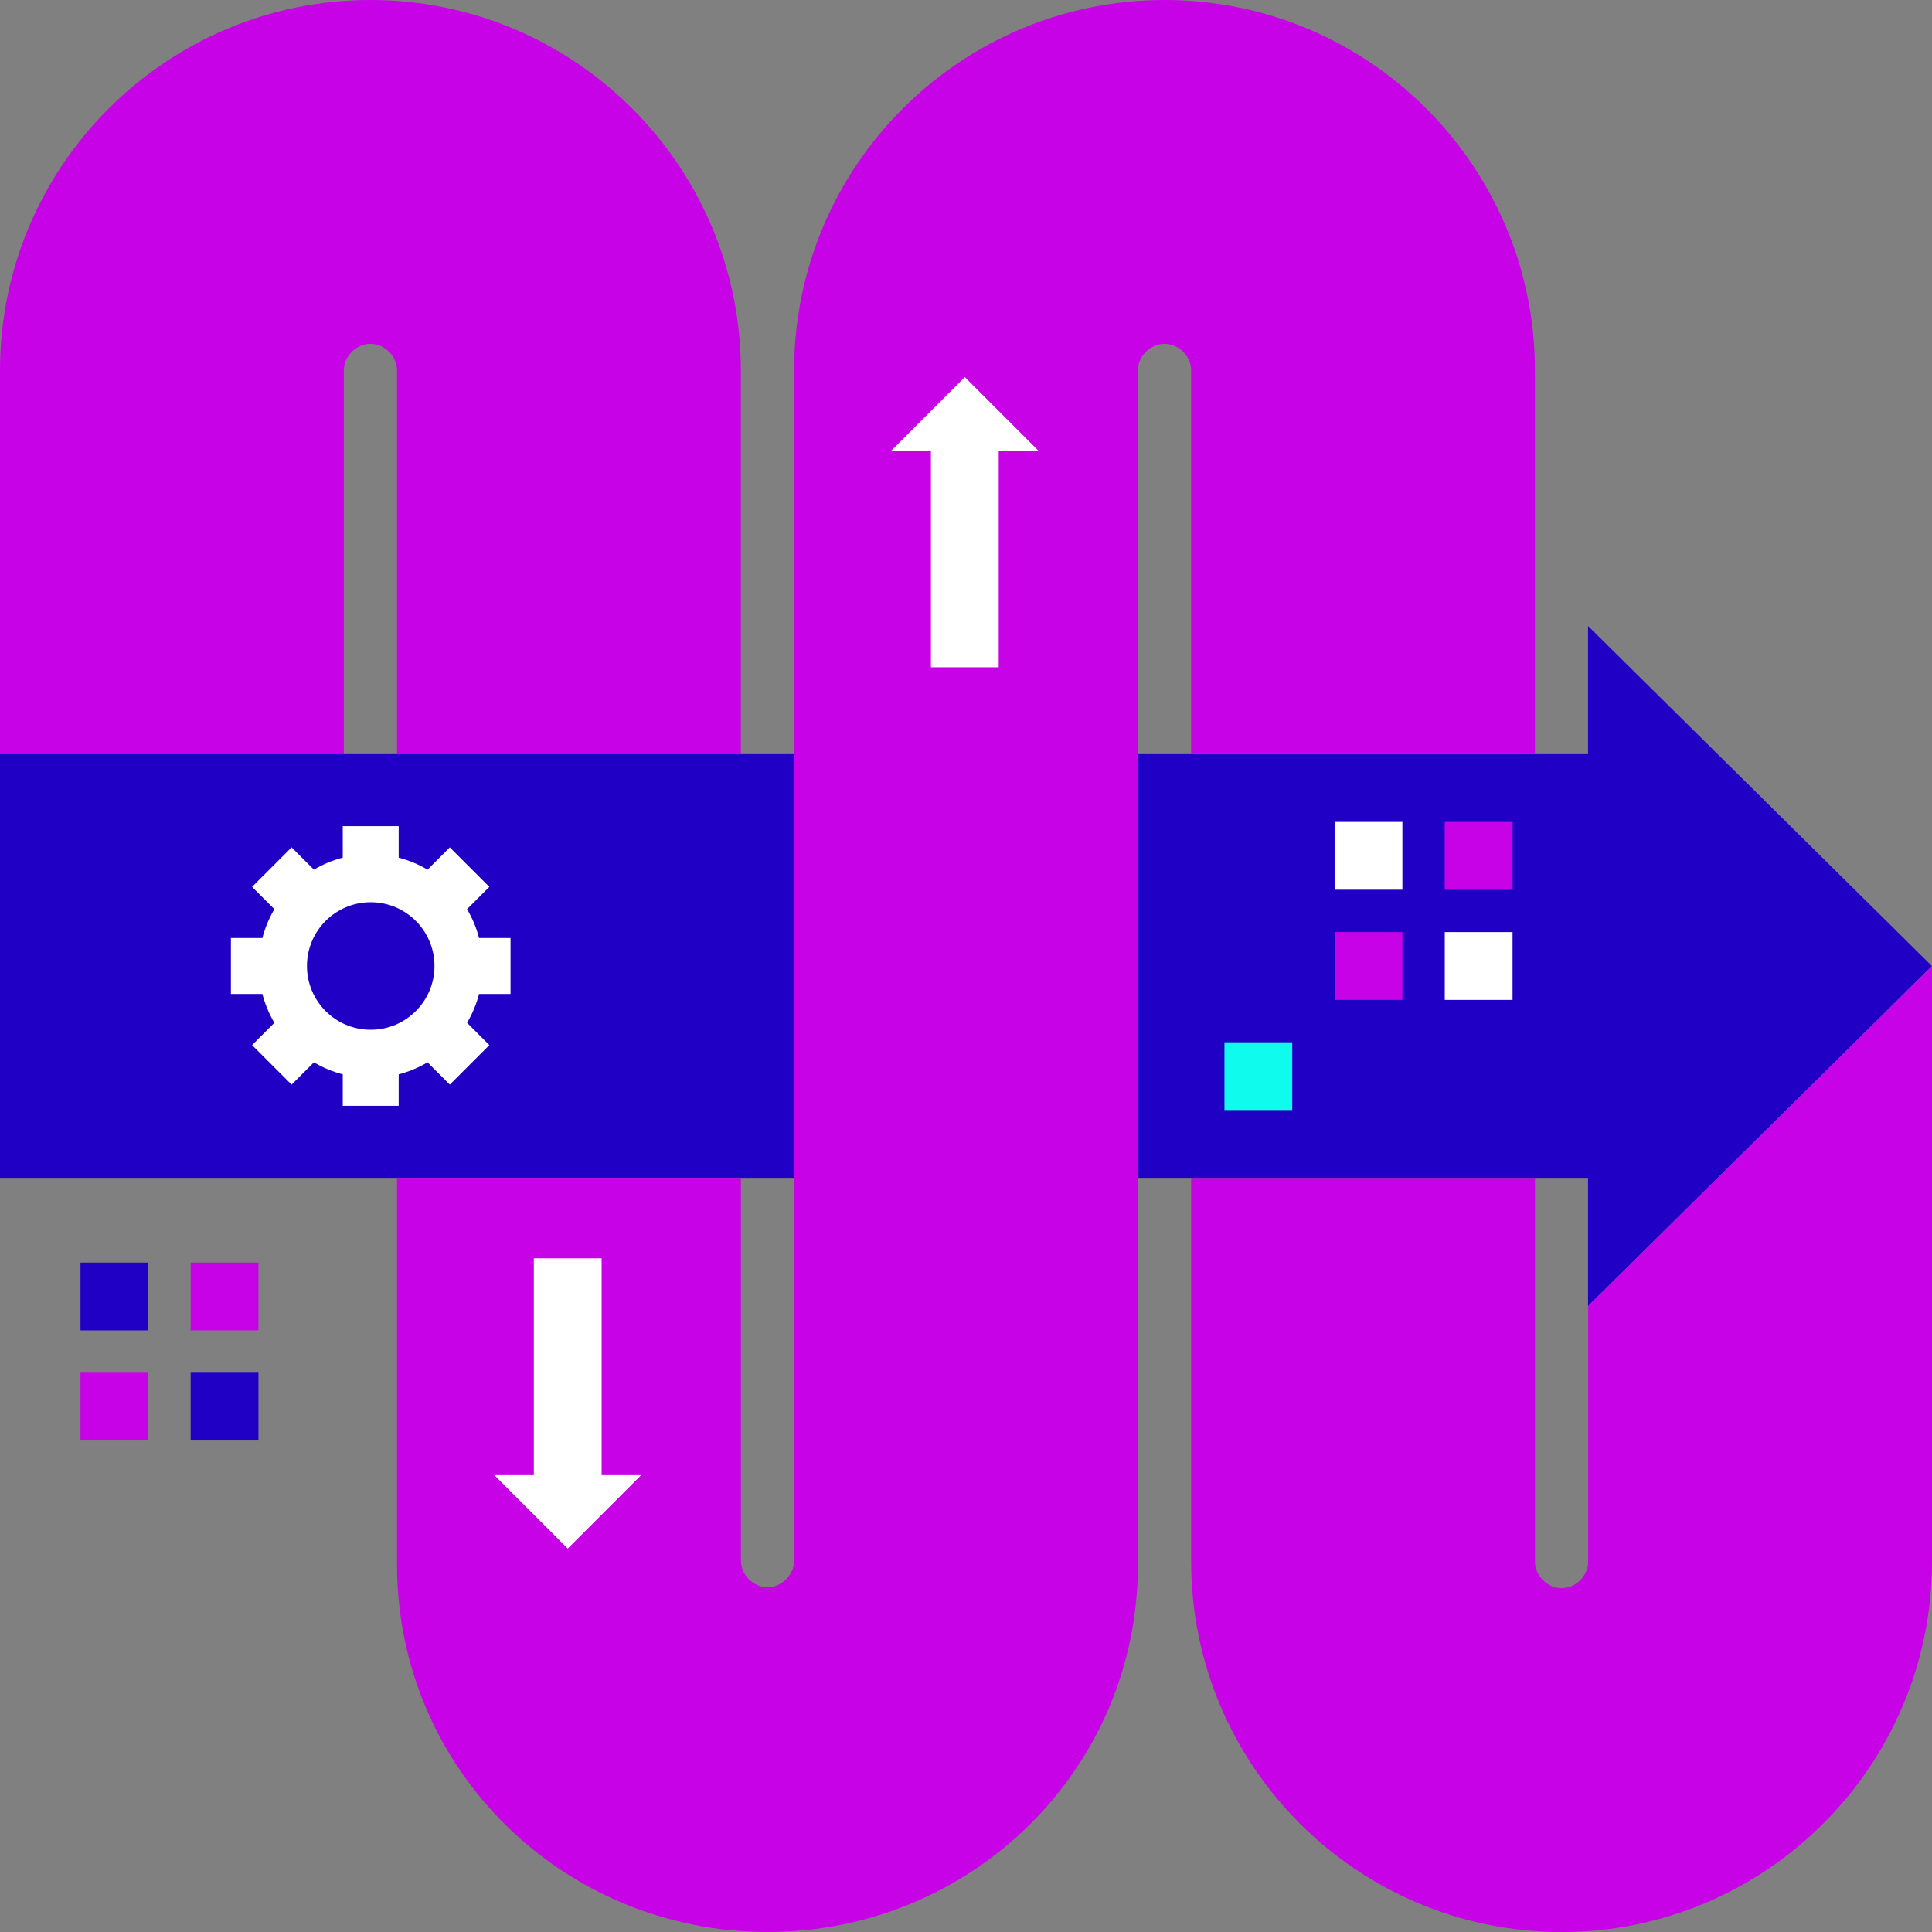<?xml version="1.0" encoding="UTF-8"?><svg xmlns="http://www.w3.org/2000/svg" viewBox="0 0 456 456"><rect x="0" y="0" width="456" height="456" fill="#808080" stroke="none"/><defs><style>.d{fill:#fff;}.e{fill:#2000c5;}.f{fill:#c702e6;}.g{fill:#0efbed;}</style></defs><g id="a"/><g id="b"><g id="c"><g><path class="f" d="M362.29,278v90.57c0,3.34,2.93,6.28,6.28,6.28s6.28-2.93,6.28-6.28v-60.31l81.15-80.25v140.57c0,48.21-39.22,87.43-87.43,87.43s-87.43-39.22-87.43-87.43v-90.57h81.15Z"/><path class="f" d="M0,178V87.43C0,39.22,39.22,0,87.43,0s87.43,39.22,87.43,87.43v90.57H93.71V87.43c0-3.34-2.93-6.28-6.28-6.28s-6.28,2.93-6.28,6.28v90.57H0Z"/><polygon class="e" points="455.97 228 374.82 147.75 374.82 178 0 178 0 278 374.82 278 374.82 308.25 455.97 228"/><path class="f" d="M274.86,0c-48.21,0-87.43,39.22-87.43,87.43V368.35c0,3.34-2.93,6.28-6.28,6.28s-6.28-2.93-6.28-6.28v-90.35H93.71v91.35c0,48.21,39.22,86.65,87.43,86.65s87.43-38.44,87.43-86.65V87.43c0-3.34,2.93-6.28,6.28-6.28s6.28,2.93,6.28,6.28v90.57h81.15V87.43C362.29,39.22,323.07,0,274.86,0Z"/><rect class="d" x="315" y="194" width="16" height="16"/><rect class="f" x="315" y="220" width="16" height="16"/><rect class="f" x="341" y="194" width="16" height="16"/><rect class="g" x="289" y="246" width="16" height="16"/><rect class="d" x="341" y="220" width="16" height="16"/><polygon class="d" points="227.72 89 210.22 106.5 219.72 106.5 219.72 157.5 235.72 157.5 235.72 106.5 245.22 106.5 227.72 89"/><path class="d" d="M120.5,234.6v-13.2h-7.43c-.62-2.42-1.59-4.71-2.83-6.81l5.26-5.26-9.33-9.33-5.26,5.26c-2.1-1.24-4.38-2.2-6.81-2.83v-7.43h-13.2v7.43c-2.42,.62-4.71,1.59-6.81,2.83l-5.26-5.26-9.33,9.33,5.26,5.26c-1.24,2.1-2.2,4.38-2.83,6.81h-7.43v13.2h7.43c.62,2.42,1.59,4.71,2.83,6.81l-5.26,5.26,9.33,9.33,5.26-5.26c2.1,1.24,4.38,2.2,6.81,2.83v7.43h13.2v-7.43c2.42-.62,4.71-1.59,6.81-2.83l5.26,5.26,9.33-9.33-5.26-5.26c1.24-2.1,2.2-4.38,2.83-6.81h7.43Zm-33,8.45c-8.31,0-15.05-6.74-15.05-15.05s6.74-15.05,15.05-15.05,15.05,6.74,15.05,15.05-6.74,15.05-15.05,15.05Z"/><polygon class="d" points="134 365.5 151.5 348 142 348 142 297 126 297 126 348 116.5 348 134 365.5"/><rect class="e" x="19" y="298" width="16" height="16"/><rect class="f" x="19" y="324" width="16" height="16"/><rect class="f" x="45" y="298" width="16" height="16"/><rect class="e" x="45" y="324" width="16" height="16"/></g></g></g></svg>